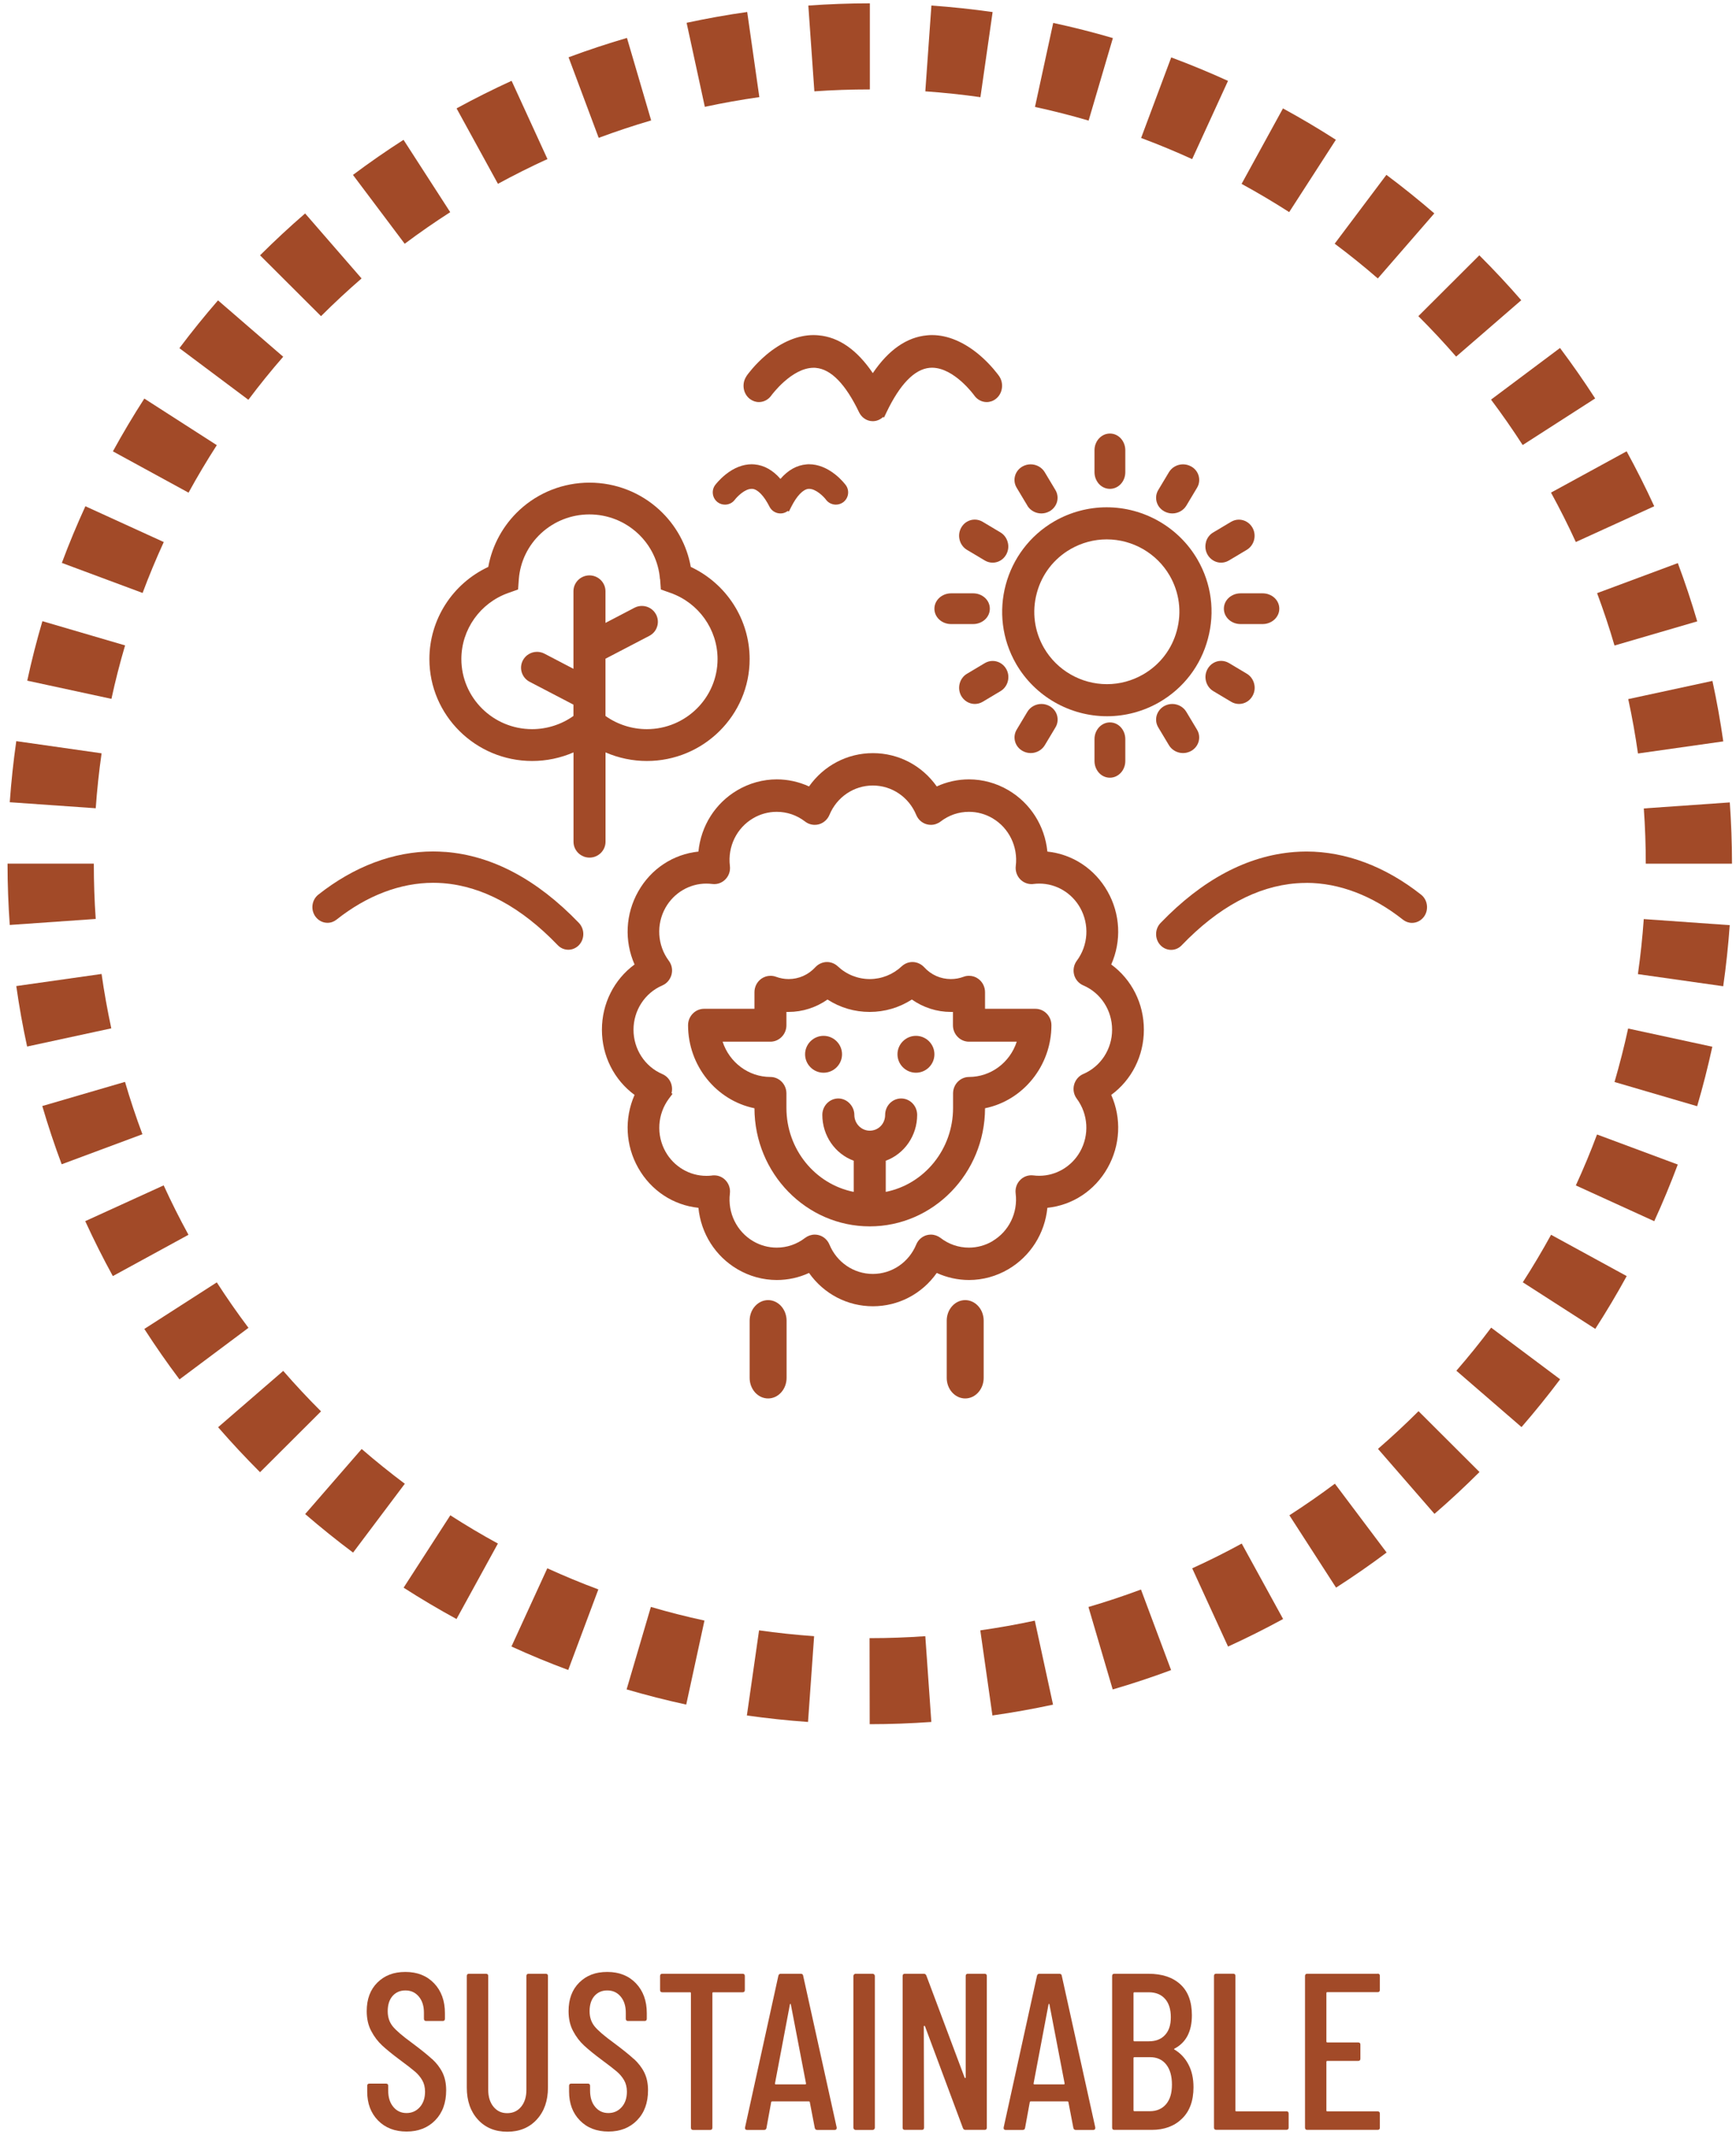 <svg xmlns="http://www.w3.org/2000/svg" fill="none" viewBox="0 0 135 166" height="166" width="135">
<path fill="#A24A28" d="M103.884 10.867C102.543 10.006 101.173 9.194 99.77 8.429L96.552 14.297C97.802 14.981 99.047 15.717 100.254 16.491L103.884 10.867Z"></path>
<path fill="#A24A28" d="M86.538 2.958C85.016 2.514 83.469 2.117 81.903 1.783L80.485 8.315C81.883 8.616 83.287 8.974 84.656 9.376L86.543 2.963L86.538 2.958Z"></path>
<path fill="#A24A28" d="M107.148 21.647L111.54 16.591C110.333 15.55 109.092 14.551 107.813 13.595L103.791 18.947C104.935 19.802 106.065 20.71 107.143 21.647H107.148Z"></path>
<path fill="#A24A28" d="M95.495 6.289C94.049 5.629 92.579 5.022 91.08 4.463L88.738 10.728C90.074 11.225 91.41 11.779 92.708 12.372L95.495 6.289Z"></path>
<path fill="#A24A28" d="M59.05 7.551L58.106 0.932C56.516 1.157 54.945 1.439 53.394 1.773L54.811 8.306C56.21 8.005 57.637 7.751 59.05 7.551Z"></path>
<path fill="#A24A28" d="M77.191 0.937C75.62 0.713 74.035 0.545 72.431 0.431L71.957 7.102C73.388 7.202 74.83 7.355 76.243 7.555L77.191 0.937Z"></path>
<path fill="#A24A28" d="M22.021 27.735L16.954 23.353C15.91 24.557 14.909 25.794 13.951 27.07L19.315 31.084C20.172 29.942 21.082 28.814 22.021 27.739V27.735Z"></path>
<path fill="#A24A28" d="M50.638 9.366L48.755 2.949C47.218 3.398 45.705 3.9 44.215 4.454L46.557 10.718C47.894 10.221 49.268 9.763 50.642 9.361L50.638 9.366Z"></path>
<path fill="#A24A28" d="M16.86 34.611L11.223 30.989C10.361 32.327 9.547 33.693 8.78 35.093L14.662 38.305C15.346 37.053 16.089 35.81 16.86 34.611Z"></path>
<path fill="#A24A28" d="M35.011 16.496L31.38 10.871C30.034 11.736 28.722 12.644 27.448 13.6L31.471 18.952C32.616 18.096 33.808 17.27 35.011 16.496Z"></path>
<path fill="#A24A28" d="M42.573 12.367L39.785 6.284C38.33 6.948 36.902 7.665 35.504 8.425L38.722 14.293C39.977 13.609 41.27 12.96 42.573 12.367Z"></path>
<path fill="#A24A28" d="M107.161 112.653L111.552 117.703C112.759 116.662 113.928 115.572 115.053 114.449L110.312 109.719C109.301 110.727 108.238 111.716 107.161 112.648V112.653Z"></path>
<path fill="#A24A28" d="M118.411 34.602L124.048 30.979C123.181 29.637 122.271 28.332 121.314 27.056L115.95 31.07C116.807 32.212 117.636 33.402 118.411 34.602Z"></path>
<path fill="#A24A28" d="M28.12 21.652L23.728 16.596C22.521 17.638 21.353 18.727 20.223 19.85L24.964 24.581C25.979 23.568 27.038 22.583 28.12 21.647V21.652Z"></path>
<path fill="#A24A28" d="M7.291 67.157V67.147H0.586V67.157C0.586 68.758 0.648 70.344 0.758 71.916L7.444 71.448C7.344 70.034 7.296 68.586 7.296 67.157H7.291Z"></path>
<path fill="#A24A28" d="M12.731 42.142L6.64 39.361C5.979 40.804 5.366 42.271 4.81 43.766L11.089 46.103C11.587 44.77 12.142 43.437 12.736 42.142H12.731Z"></path>
<path fill="#A24A28" d="M22.028 106.584L16.961 110.966C18.005 112.17 19.097 113.336 20.222 114.464L24.964 109.733C23.953 108.725 22.967 107.669 22.023 106.584H22.028Z"></path>
<path fill="#A24A28" d="M113.239 27.725L118.301 23.343C117.257 22.139 116.165 20.973 115.04 19.85L110.298 24.581C111.314 25.594 112.3 26.65 113.239 27.73V27.725Z"></path>
<path fill="#A24A28" d="M134.517 62.388L127.831 62.856C127.932 64.276 127.984 65.724 127.984 67.152H134.689C134.689 65.547 134.627 63.955 134.517 62.379V62.388Z"></path>
<path fill="#A24A28" d="M122.544 42.142L128.641 39.361C127.975 37.908 127.257 36.484 126.495 35.089L120.614 38.3C121.299 39.552 121.95 40.842 122.544 42.142Z"></path>
<path fill="#A24A28" d="M125.553 50.189L131.985 48.311C131.535 46.777 131.032 45.267 130.476 43.781L124.198 46.117C124.696 47.455 125.156 48.827 125.553 50.194V50.189Z"></path>
<path fill="#A24A28" d="M127.377 58.584L134.01 57.643C133.785 56.056 133.502 54.489 133.167 52.941L126.62 54.355C126.922 55.746 127.176 57.17 127.377 58.584Z"></path>
<path fill="#A24A28" d="M80.471 126.004C79.078 126.305 77.65 126.558 76.233 126.759L77.176 133.377C78.766 133.152 80.337 132.87 81.889 132.536L80.471 126.004Z"></path>
<path fill="#A24A28" d="M100.269 117.814L103.899 123.438C105.245 122.573 106.557 121.665 107.831 120.709L103.808 115.357C102.664 116.213 101.471 117.039 100.269 117.814Z"></path>
<path fill="#A24A28" d="M67.635 6.948H67.644V0.259C67.644 0.259 67.639 0.259 67.635 0.259C66.03 0.259 64.436 0.321 62.86 0.431L63.329 7.101C64.752 7.001 66.198 6.953 67.635 6.953V6.948Z"></path>
<path fill="#A24A28" d="M67.636 127.366H67.622L67.632 134.055C67.632 134.055 67.636 134.055 67.641 134.055C69.25 134.055 70.845 133.993 72.426 133.883L71.956 127.213C70.529 127.313 69.083 127.366 67.646 127.366H67.636Z"></path>
<path fill="#A24A28" d="M91.07 129.85L88.728 123.586C87.392 124.083 86.017 124.541 84.643 124.943L86.529 131.355C88.067 130.906 89.58 130.405 91.07 129.85Z"></path>
<path fill="#A24A28" d="M113.254 106.574L118.321 110.956C119.365 109.752 120.366 108.514 121.324 107.239L115.96 103.225C115.103 104.367 114.193 105.495 113.254 106.574Z"></path>
<path fill="#A24A28" d="M95.499 128.02C96.955 127.356 98.382 126.639 99.781 125.879L96.562 120.011C95.308 120.7 94.01 121.345 92.712 121.937L95.499 128.02Z"></path>
<path fill="#A24A28" d="M118.42 99.698L124.057 103.32C124.919 101.982 125.734 100.616 126.5 99.216L120.619 96.004C119.934 97.252 119.196 98.494 118.42 99.698Z"></path>
<path fill="#A24A28" d="M127.372 75.739L134.005 76.68C134.23 75.113 134.398 73.531 134.513 71.931L127.827 71.458C127.726 72.886 127.573 74.325 127.372 75.734V75.739Z"></path>
<path fill="#A24A28" d="M125.552 84.125L131.979 86.008C132.425 84.489 132.818 82.945 133.158 81.383L126.611 79.968C126.309 81.359 125.95 82.759 125.552 84.13V84.125Z"></path>
<path fill="#A24A28" d="M122.545 92.167L128.642 94.948C129.303 93.505 129.911 92.038 130.472 90.543L124.193 88.206C123.695 89.539 123.139 90.872 122.545 92.167Z"></path>
<path fill="#A24A28" d="M7.899 75.725L1.266 76.666C1.491 78.252 1.773 79.82 2.109 81.368L8.655 79.954C8.354 78.558 8.1 77.134 7.899 75.725Z"></path>
<path fill="#A24A28" d="M9.72 84.116L3.288 85.994C3.738 87.527 4.241 89.037 4.796 90.523L11.075 88.187C10.577 86.849 10.117 85.478 9.72 84.111V84.116Z"></path>
<path fill="#A24A28" d="M16.861 99.703L11.224 103.325C12.091 104.668 13.001 105.977 13.958 107.248L19.322 103.239C18.46 102.092 17.632 100.903 16.861 99.708V99.703Z"></path>
<path fill="#A24A28" d="M12.726 92.163L6.629 94.944C7.295 96.397 8.008 97.82 8.774 99.216L14.656 96.005C13.971 94.753 13.319 93.458 12.726 92.158V92.163Z"></path>
<path fill="#A24A28" d="M9.724 50.179L3.297 48.296C2.851 49.816 2.454 51.359 2.119 52.922L8.666 54.336C8.967 52.941 9.326 51.541 9.729 50.174L9.724 50.179Z"></path>
<path fill="#A24A28" d="M7.9 58.57L1.266 57.624C1.041 59.191 0.874 60.773 0.759 62.374L7.445 62.842C7.545 61.418 7.698 59.985 7.9 58.57Z"></path>
<path fill="#A24A28" d="M48.728 131.351C50.251 131.795 51.798 132.192 53.364 132.531L54.782 125.999C53.393 125.698 51.989 125.344 50.615 124.938L48.728 131.351Z"></path>
<path fill="#A24A28" d="M62.836 133.883L63.31 127.213C61.883 127.112 60.442 126.959 59.029 126.759L58.081 133.377C59.651 133.601 61.237 133.769 62.841 133.883H62.836Z"></path>
<path fill="#A24A28" d="M28.123 112.662L23.731 117.718C24.938 118.76 26.179 119.758 27.457 120.714L31.48 115.362C30.341 114.507 29.21 113.599 28.128 112.662H28.123Z"></path>
<path fill="#A24A28" d="M42.56 121.937L39.773 128.016C41.219 128.675 42.689 129.287 44.188 129.841L46.53 123.576C45.194 123.079 43.858 122.525 42.56 121.933V121.937Z"></path>
<path fill="#A24A28" d="M35.017 117.818L31.386 123.442C32.727 124.302 34.097 125.115 35.5 125.879L38.719 120.011C37.464 119.328 36.219 118.587 35.017 117.813V117.818Z"></path>
<path fill="#A24A28" d="M93.905 52.014C93.743 52.306 93.699 52.645 93.786 52.97C93.872 53.295 94.073 53.567 94.351 53.734L95.745 54.566C95.931 54.676 96.142 54.733 96.353 54.733C96.788 54.733 97.191 54.494 97.406 54.102C97.569 53.811 97.612 53.471 97.526 53.147C97.44 52.822 97.239 52.549 96.961 52.382L95.567 51.55C95.38 51.441 95.17 51.383 94.959 51.383C94.523 51.383 94.121 51.622 93.905 52.014Z"></path>
<path fill="#A24A28" d="M64.044 80.537C63.254 80.537 62.607 81.182 62.607 81.97C62.607 82.759 63.254 83.404 64.044 83.404C64.834 83.404 65.481 82.759 65.481 81.97C65.481 81.182 64.834 80.537 64.044 80.537Z"></path>
<path fill="#A24A28" d="M59.839 39.394C60.001 39.719 60.332 39.92 60.691 39.92C60.84 39.92 60.988 39.886 61.122 39.815C61.17 39.791 61.218 39.762 61.261 39.729L61.347 39.772L61.539 39.394C61.965 38.548 62.453 38.047 62.87 38.008C62.889 38.008 62.908 38.008 62.928 38.008C63.435 38.008 64.029 38.577 64.235 38.854C64.412 39.093 64.7 39.236 65.001 39.236C65.207 39.236 65.404 39.17 65.571 39.05C65.993 38.735 66.084 38.138 65.768 37.712C65.734 37.669 65.437 37.273 64.954 36.89C64.302 36.374 63.603 36.097 62.928 36.097C62.856 36.097 62.784 36.097 62.712 36.107C61.965 36.169 61.285 36.546 60.691 37.234C60.097 36.551 59.417 36.173 58.67 36.107C58.598 36.102 58.526 36.097 58.455 36.097C57.779 36.097 57.075 36.369 56.429 36.89C55.945 37.277 55.648 37.669 55.614 37.712C55.303 38.133 55.389 38.735 55.811 39.05C55.978 39.174 56.175 39.236 56.381 39.236C56.682 39.236 56.97 39.093 57.147 38.849C57.324 38.62 57.913 38.008 58.45 38.008C58.469 38.008 58.488 38.008 58.507 38.008C58.924 38.042 59.412 38.548 59.839 39.394Z"></path>
<path fill="#A24A28" d="M90.537 39.757C90.728 39.862 90.944 39.92 91.164 39.92C91.614 39.92 92.031 39.686 92.256 39.313L93.089 37.922C93.257 37.641 93.3 37.316 93.214 37C93.128 36.685 92.917 36.422 92.625 36.264C92.433 36.159 92.218 36.102 91.997 36.102C91.547 36.102 91.13 36.336 90.905 36.709L90.072 38.099C89.904 38.381 89.861 38.706 89.948 39.021C90.034 39.337 90.245 39.595 90.537 39.757Z"></path>
<path fill="#A24A28" d="M82.002 40.526C78.114 42.768 76.777 47.747 79.023 51.627C80.475 54.131 83.18 55.688 86.088 55.688C87.51 55.688 88.913 55.311 90.144 54.604C92.026 53.519 93.372 51.77 93.932 49.668C94.498 47.57 94.21 45.381 93.123 43.504C91.672 41 88.966 39.442 86.059 39.442C84.636 39.442 83.233 39.819 82.002 40.526ZM90.958 44.751C91.71 46.05 91.911 47.565 91.519 49.023C91.131 50.475 90.197 51.689 88.894 52.439C88.037 52.931 87.069 53.194 86.083 53.194C84.067 53.194 82.194 52.114 81.188 50.38C80.436 49.08 80.235 47.565 80.628 46.108C81.016 44.655 81.95 43.441 83.252 42.691C84.11 42.199 85.077 41.936 86.064 41.936C88.08 41.936 89.953 43.016 90.958 44.751Z"></path>
<path fill="#A24A28" d="M81.764 79.71C81.764 79.008 81.204 78.434 80.519 78.434H76.601V77.144C76.601 76.728 76.405 76.337 76.069 76.098C75.859 75.945 75.614 75.868 75.356 75.868C75.207 75.868 75.064 75.892 74.93 75.945C74.614 76.064 74.283 76.122 73.943 76.122C73.148 76.122 72.41 75.797 71.865 75.199C71.63 74.946 71.299 74.798 70.959 74.798C70.648 74.798 70.351 74.917 70.121 75.132C69.441 75.768 68.555 76.122 67.636 76.122C66.716 76.122 65.83 75.773 65.15 75.132C64.92 74.917 64.623 74.798 64.312 74.798C63.972 74.798 63.641 74.946 63.407 75.199C62.861 75.792 62.123 76.122 61.328 76.122C60.988 76.122 60.658 76.059 60.346 75.945C60.208 75.892 60.064 75.868 59.915 75.868C59.661 75.868 59.413 75.95 59.202 76.098C58.867 76.337 58.67 76.728 58.67 77.144V78.434H54.752C54.068 78.434 53.507 79.008 53.507 79.71C53.507 82.855 55.701 85.559 58.67 86.166C58.68 91.231 62.698 95.35 67.636 95.35C72.573 95.35 76.591 91.231 76.601 86.166C79.57 85.564 81.764 82.855 81.764 79.71ZM75.361 83.734C74.676 83.734 74.115 84.307 74.115 85.01V86.142C74.115 89.344 71.898 92.067 68.881 92.669V90.247C70.337 89.712 71.323 88.292 71.323 86.682C71.323 85.98 70.768 85.406 70.078 85.406C69.388 85.406 68.833 85.98 68.833 86.682C68.833 87.384 68.296 87.91 67.636 87.91C66.975 87.91 66.438 87.356 66.438 86.682C66.438 86.008 65.878 85.406 65.193 85.406C64.508 85.406 63.948 85.98 63.948 86.682C63.948 88.292 64.934 89.712 66.39 90.247V92.669C63.373 92.067 61.156 89.344 61.156 86.142V85.01C61.156 84.307 60.595 83.734 59.91 83.734C58.21 83.734 56.721 82.606 56.194 80.991H59.91C60.595 80.991 61.156 80.417 61.156 79.715V78.678C61.213 78.678 61.266 78.678 61.323 78.678C62.396 78.678 63.459 78.339 64.35 77.713C65.332 78.348 66.462 78.678 67.631 78.678C68.799 78.678 69.93 78.344 70.911 77.713C71.802 78.339 72.865 78.678 73.938 78.678C73.996 78.678 74.048 78.678 74.106 78.678V79.715C74.106 80.417 74.666 80.991 75.351 80.991H79.067C78.541 82.611 77.051 83.734 75.351 83.734H75.361Z"></path>
<path fill="#A24A28" d="M101.59 68.643C104.138 68.643 106.734 69.632 109.1 71.505C109.305 71.668 109.55 71.754 109.804 71.754C110.172 71.754 110.512 71.577 110.737 71.271C111.125 70.736 111.025 69.967 110.512 69.561C107.735 67.367 104.65 66.206 101.595 66.206C101.279 66.206 100.958 66.22 100.647 66.244C96.997 66.531 93.501 68.385 90.249 71.763C90.029 71.993 89.904 72.299 89.904 72.628C89.904 72.953 90.024 73.264 90.244 73.493C90.465 73.723 90.762 73.852 91.073 73.852C91.384 73.852 91.676 73.727 91.897 73.493C94.741 70.535 97.74 68.915 100.814 68.677C101.068 68.657 101.327 68.648 101.585 68.648L101.59 68.643Z"></path>
<path fill="#A24A28" d="M61.169 107.129V102.685C61.169 101.801 60.523 101.084 59.733 101.084C59.349 101.084 58.99 101.251 58.717 101.552C58.444 101.853 58.296 102.255 58.296 102.685V107.129C58.296 107.554 58.444 107.955 58.717 108.261C58.99 108.562 59.349 108.73 59.733 108.73C60.523 108.73 61.169 108.013 61.169 107.129Z"></path>
<path fill="#A24A28" d="M74.043 101.552C73.77 101.853 73.622 102.255 73.622 102.685V107.129C73.622 107.554 73.77 107.955 74.043 108.261C74.317 108.562 74.676 108.73 75.059 108.73C75.849 108.73 76.496 108.013 76.496 107.129V102.685C76.496 102.259 76.347 101.853 76.074 101.552C75.801 101.251 75.442 101.084 75.059 101.084C74.676 101.084 74.312 101.251 74.043 101.552Z"></path>
<path fill="#A24A28" d="M71.229 80.537C70.439 80.537 69.792 81.182 69.792 81.97C69.792 82.759 70.439 83.404 71.229 83.404C72.019 83.404 72.665 82.759 72.665 81.97C72.665 81.182 72.019 80.537 71.229 80.537Z"></path>
<path fill="#A24A28" d="M81.449 93.907C83.403 93.706 85.136 92.569 86.128 90.81C87.124 89.052 87.225 86.954 86.415 85.129C88.01 83.958 88.953 82.09 88.953 80.059C88.953 78.028 88.015 76.164 86.415 74.989C87.225 73.159 87.124 71.061 86.128 69.307C85.132 67.549 83.403 66.412 81.449 66.211C81.252 64.213 80.136 62.45 78.417 61.437C77.483 60.888 76.425 60.596 75.352 60.596C74.49 60.596 73.633 60.782 72.847 61.146C71.698 59.516 69.868 58.556 67.881 58.556C65.893 58.556 64.064 59.516 62.914 61.146C62.129 60.787 61.272 60.596 60.41 60.596C59.337 60.596 58.278 60.888 57.344 61.437C55.62 62.45 54.509 64.218 54.313 66.211C52.359 66.412 50.625 67.549 49.634 69.307C48.638 71.066 48.542 73.163 49.346 74.989C47.752 76.159 46.808 78.028 46.808 80.059C46.808 82.09 47.752 83.958 49.346 85.129C48.542 86.959 48.638 89.057 49.634 90.81C50.63 92.569 52.359 93.706 54.313 93.907C54.509 95.899 55.625 97.667 57.344 98.68C58.278 99.23 59.337 99.521 60.41 99.521C61.272 99.521 62.129 99.335 62.914 98.972C64.064 100.601 65.893 101.562 67.881 101.562C69.868 101.562 71.698 100.601 72.847 98.972C73.633 99.33 74.49 99.521 75.352 99.521C76.425 99.521 77.483 99.23 78.417 98.68C80.136 97.667 81.252 95.899 81.449 93.907ZM77.181 96.501C76.621 96.831 75.989 97.003 75.347 97.003C74.543 97.003 73.776 96.74 73.135 96.243C72.919 96.081 72.656 95.99 72.387 95.99C72.282 95.99 72.172 96.004 72.067 96.033C71.703 96.133 71.396 96.406 71.252 96.76C70.678 98.15 69.356 99.048 67.876 99.048C66.396 99.048 65.074 98.15 64.499 96.76C64.351 96.406 64.049 96.133 63.681 96.033C63.575 96.004 63.47 95.99 63.36 95.99C63.092 95.99 62.828 96.081 62.613 96.243C61.971 96.74 61.205 97.003 60.4 97.003C59.758 97.003 59.126 96.831 58.566 96.501C57.287 95.746 56.578 94.294 56.76 92.798C56.808 92.411 56.679 92.029 56.41 91.752C56.176 91.513 55.869 91.384 55.539 91.384C55.486 91.384 55.434 91.384 55.386 91.393L55.314 91.403C55.184 91.417 55.055 91.422 54.926 91.422C53.623 91.422 52.411 90.705 51.76 89.554C51.023 88.249 51.123 86.629 52.014 85.425L52.301 85.043L52.22 84.995C52.277 84.785 52.277 84.555 52.22 84.34C52.124 83.968 51.856 83.657 51.506 83.509C50.146 82.926 49.265 81.569 49.265 80.064C49.265 78.558 50.146 77.201 51.506 76.618C51.856 76.47 52.119 76.155 52.22 75.782C52.321 75.404 52.244 75.008 52.009 74.697C51.118 73.498 51.018 71.873 51.755 70.569C52.407 69.417 53.623 68.7 54.921 68.7C55.074 68.7 55.232 68.71 55.386 68.729C55.438 68.734 55.486 68.739 55.539 68.739C55.869 68.739 56.176 68.61 56.41 68.371C56.684 68.094 56.808 67.711 56.76 67.324C56.578 65.829 57.282 64.376 58.566 63.621C59.126 63.291 59.758 63.119 60.4 63.119C61.205 63.119 61.971 63.382 62.613 63.879C62.823 64.041 63.092 64.132 63.36 64.132C63.465 64.132 63.575 64.118 63.681 64.089C64.045 63.989 64.351 63.716 64.499 63.363C65.074 61.972 66.396 61.074 67.876 61.074C69.356 61.074 70.678 61.972 71.252 63.363C71.401 63.721 71.698 63.989 72.071 64.089C72.177 64.118 72.282 64.132 72.392 64.132C72.66 64.132 72.924 64.041 73.139 63.879C73.781 63.382 74.547 63.119 75.352 63.119C75.994 63.119 76.626 63.291 77.186 63.621C78.465 64.376 79.174 65.829 78.992 67.324C78.944 67.711 79.073 68.094 79.341 68.371C79.571 68.605 79.887 68.739 80.213 68.739C80.266 68.739 80.318 68.739 80.366 68.729C80.519 68.71 80.673 68.7 80.826 68.7C82.129 68.7 83.34 69.417 83.992 70.569C84.729 71.873 84.633 73.493 83.738 74.697C83.508 75.003 83.431 75.409 83.527 75.782C83.623 76.155 83.891 76.465 84.241 76.614C85.601 77.197 86.482 78.549 86.482 80.059C86.482 81.569 85.601 82.921 84.241 83.504C83.891 83.652 83.628 83.963 83.527 84.335C83.427 84.713 83.503 85.11 83.733 85.42C84.629 86.624 84.725 88.244 83.987 89.549C83.336 90.7 82.119 91.417 80.821 91.417C80.668 91.417 80.51 91.408 80.357 91.388C80.304 91.384 80.256 91.379 80.203 91.379C79.873 91.379 79.567 91.508 79.332 91.747C79.059 92.024 78.934 92.406 78.982 92.793C79.169 94.289 78.46 95.742 77.177 96.497L77.181 96.501Z"></path>
<path fill="#A24A28" d="M34.623 66.239C34.307 66.216 33.991 66.201 33.675 66.201C30.62 66.201 27.535 67.362 24.758 69.556C24.24 69.962 24.14 70.731 24.532 71.266C24.758 71.572 25.098 71.749 25.466 71.749C25.725 71.749 25.969 71.663 26.17 71.501C28.536 69.627 31.137 68.638 33.685 68.638C33.939 68.638 34.197 68.648 34.451 68.667C37.526 68.906 40.529 70.526 43.369 73.484C43.589 73.713 43.881 73.842 44.192 73.842C44.504 73.842 44.801 73.713 45.021 73.484C45.241 73.254 45.361 72.944 45.361 72.619C45.361 72.294 45.236 71.988 45.016 71.754C41.764 68.375 38.268 66.517 34.619 66.235L34.623 66.239Z"></path>
<path fill="#A24A28" d="M79.89 39.313C80.115 39.686 80.532 39.92 80.982 39.92C81.203 39.92 81.418 39.862 81.61 39.757C81.902 39.595 82.108 39.332 82.199 39.021C82.285 38.706 82.242 38.381 82.074 38.099L81.241 36.709C81.016 36.336 80.599 36.102 80.149 36.102C79.929 36.102 79.713 36.159 79.522 36.264C78.918 36.599 78.712 37.344 79.062 37.922L79.895 39.313H79.89Z"></path>
<path fill="#A24A28" d="M98.187 48.521C98.901 48.521 99.485 47.986 99.485 47.326C99.485 47.006 99.351 46.705 99.107 46.48C98.862 46.256 98.537 46.132 98.187 46.132H96.473C96.128 46.132 95.802 46.256 95.553 46.48C95.309 46.705 95.175 47.006 95.175 47.326C95.175 47.647 95.309 47.947 95.553 48.172C95.797 48.397 96.123 48.521 96.473 48.521H98.187Z"></path>
<path fill="#A24A28" d="M85.114 35.003V36.713C85.114 37.057 85.239 37.382 85.464 37.631C85.689 37.874 85.991 38.008 86.312 38.008C86.632 38.008 86.934 37.874 87.159 37.631C87.384 37.387 87.509 37.062 87.509 36.713V35.003C87.509 34.659 87.384 34.334 87.159 34.085C86.934 33.841 86.632 33.708 86.312 33.708C85.651 33.708 85.114 34.291 85.114 35.003Z"></path>
<path fill="#A24A28" d="M40.399 39.652C39.13 40.828 38.272 42.39 37.971 44.077C35.183 45.382 33.392 48.172 33.392 51.245C33.392 55.612 36.979 59.167 41.385 59.167C42.492 59.167 43.588 58.938 44.599 58.498V65.446C44.599 66.125 45.159 66.679 45.844 66.679C46.529 66.679 47.089 66.125 47.089 65.446V58.498C48.1 58.938 49.197 59.167 50.303 59.167C54.709 59.167 58.296 55.612 58.296 51.245C58.296 48.172 56.505 45.386 53.718 44.077C53.421 42.39 52.563 40.828 51.289 39.652C49.805 38.281 47.87 37.526 45.844 37.526C43.818 37.526 41.879 38.281 40.399 39.652ZM51.333 45.033L51.371 45.554L51.39 45.831L51.654 45.926L52.151 46.103C54.335 46.877 55.801 48.941 55.801 51.24C55.801 54.246 53.334 56.692 50.298 56.692C49.149 56.692 48.018 56.329 47.084 55.665V51.216L50.494 49.438C50.787 49.286 51.007 49.028 51.103 48.712C51.203 48.397 51.17 48.062 51.017 47.771C50.801 47.365 50.38 47.111 49.915 47.111C49.714 47.111 49.513 47.159 49.336 47.255L47.084 48.43V45.969C47.084 45.291 46.524 44.736 45.839 44.736C45.154 44.736 44.594 45.291 44.594 45.969V52L42.343 50.824C42.166 50.733 41.965 50.681 41.764 50.681C41.299 50.681 40.878 50.934 40.662 51.34C40.509 51.632 40.475 51.966 40.576 52.282C40.676 52.597 40.892 52.855 41.184 53.008L44.594 54.786V55.665C43.665 56.329 42.53 56.692 41.38 56.692C38.344 56.692 35.878 54.246 35.878 51.24C35.878 48.941 37.343 46.877 39.527 46.103L40.025 45.926L40.289 45.831L40.308 45.554L40.346 45.033C40.451 43.666 41.069 42.395 42.084 41.458C43.105 40.517 44.436 39.996 45.834 39.996C47.233 39.996 48.564 40.517 49.584 41.458C50.6 42.395 51.218 43.666 51.323 45.033H51.333Z"></path>
<path fill="#A24A28" d="M58.056 29.24C57.663 29.804 57.773 30.597 58.305 31.012C58.516 31.175 58.76 31.261 59.019 31.261C59.397 31.261 59.756 31.07 59.981 30.75C59.995 30.731 61.557 28.595 63.276 28.595C63.334 28.595 63.396 28.595 63.453 28.604C64.632 28.709 65.757 29.87 66.806 32.054C67.012 32.484 67.424 32.747 67.874 32.747C68.061 32.747 68.247 32.699 68.415 32.608C68.511 32.556 68.597 32.494 68.674 32.422L68.746 32.46L68.942 32.05C69.986 29.87 71.116 28.709 72.29 28.599C72.352 28.595 72.414 28.59 72.476 28.59C74.205 28.59 75.752 30.726 75.766 30.75C75.992 31.07 76.351 31.261 76.729 31.261C76.988 31.261 77.237 31.175 77.443 31.012C77.974 30.597 78.085 29.799 77.692 29.235C77.629 29.149 77.074 28.37 76.174 27.605C74.976 26.593 73.698 26.052 72.476 26.052C72.347 26.052 72.218 26.057 72.093 26.072C70.517 26.215 69.1 27.199 67.874 29.01C66.648 27.199 65.23 26.21 63.654 26.072C63.53 26.062 63.401 26.052 63.271 26.052C62.05 26.052 60.771 26.588 59.574 27.601C58.669 28.37 58.113 29.144 58.056 29.23V29.24Z"></path>
<path fill="#A24A28" d="M93.78 42.161C93.694 42.486 93.737 42.825 93.9 43.117C94.115 43.504 94.523 43.747 94.954 43.747C95.164 43.747 95.375 43.69 95.562 43.58L96.956 42.749C97.535 42.4 97.736 41.63 97.401 41.033C97.185 40.646 96.778 40.402 96.343 40.402C96.132 40.402 95.921 40.46 95.734 40.57L94.341 41.401C94.058 41.568 93.857 41.841 93.775 42.166L93.78 42.161Z"></path>
<path fill="#A24A28" d="M76.409 40.565C76.222 40.455 76.011 40.398 75.8 40.398C75.365 40.398 74.962 40.636 74.747 41.028C74.584 41.32 74.541 41.659 74.627 41.984C74.713 42.309 74.914 42.581 75.192 42.748L76.586 43.58C76.773 43.69 76.983 43.747 77.194 43.747C77.63 43.747 78.032 43.508 78.248 43.116C78.41 42.825 78.454 42.486 78.367 42.161C78.281 41.836 78.08 41.563 77.802 41.396L76.409 40.565Z"></path>
<path fill="#A24A28" d="M75.676 46.132H73.961C73.248 46.132 72.664 46.667 72.664 47.326C72.664 47.647 72.798 47.947 73.042 48.172C73.286 48.397 73.612 48.521 73.961 48.521H75.676C76.021 48.521 76.347 48.397 76.596 48.172C76.84 47.947 76.974 47.647 76.974 47.326C76.974 47.006 76.84 46.705 76.596 46.48C76.351 46.256 76.026 46.132 75.676 46.132Z"></path>
<path fill="#A24A28" d="M91.164 54.733C90.944 54.733 90.728 54.79 90.537 54.895C90.245 55.058 90.039 55.321 89.948 55.631C89.861 55.947 89.904 56.272 90.072 56.554L90.905 57.944C91.13 58.317 91.547 58.551 91.997 58.551C92.218 58.551 92.433 58.494 92.625 58.389C93.228 58.054 93.434 57.309 93.085 56.73L92.251 55.34C92.026 54.967 91.609 54.733 91.159 54.733H91.164Z"></path>
<path fill="#A24A28" d="M85.114 57.462V59.172C85.114 59.516 85.239 59.841 85.464 60.09C85.689 60.333 85.991 60.467 86.312 60.467C86.972 60.467 87.509 59.884 87.509 59.172V57.462C87.509 57.117 87.384 56.793 87.159 56.544C86.934 56.3 86.632 56.167 86.312 56.167C85.651 56.167 85.114 56.75 85.114 57.462Z"></path>
<path fill="#A24A28" d="M76.587 51.555L75.194 52.387C74.614 52.731 74.413 53.505 74.748 54.102C74.964 54.489 75.371 54.733 75.807 54.733C76.017 54.733 76.228 54.676 76.415 54.566L77.809 53.734C78.388 53.386 78.589 52.616 78.254 52.019C78.038 51.632 77.631 51.388 77.196 51.388C76.985 51.388 76.774 51.445 76.587 51.555Z"></path>
<path fill="#A24A28" d="M81.615 54.895C81.423 54.79 81.207 54.733 80.987 54.733C80.537 54.733 80.12 54.967 79.895 55.34L79.062 56.73C78.894 57.012 78.851 57.337 78.937 57.653C79.023 57.968 79.234 58.226 79.526 58.389C79.718 58.494 79.933 58.551 80.154 58.551C80.604 58.551 81.021 58.317 81.246 57.944L82.079 56.554C82.247 56.272 82.29 55.947 82.204 55.631C82.117 55.316 81.907 55.058 81.615 54.895Z"></path>
<path fill="#A24A28" d="M49.287 160.084C48.933 159.759 48.411 159.338 47.712 158.818C46.983 158.287 46.49 157.862 46.232 157.542C45.978 157.222 45.849 156.835 45.849 156.371C45.849 155.865 45.978 155.468 46.232 155.181C46.485 154.899 46.816 154.756 47.223 154.756C47.654 154.756 47.999 154.914 48.267 155.234C48.535 155.554 48.665 155.97 48.665 156.491V156.959C48.665 157.073 48.722 157.131 48.837 157.131H50.125C50.24 157.131 50.298 157.073 50.298 156.959V156.524C50.298 155.564 50.015 154.789 49.455 154.202C48.894 153.614 48.147 153.318 47.223 153.318C46.299 153.318 45.604 153.595 45.049 154.14C44.493 154.689 44.215 155.43 44.215 156.366C44.215 156.954 44.33 157.47 44.565 157.91C44.795 158.349 45.082 158.727 45.417 159.037C45.753 159.348 46.217 159.726 46.806 160.165C47.338 160.557 47.726 160.858 47.961 161.059C48.2 161.259 48.387 161.489 48.535 161.742C48.679 161.995 48.751 162.292 48.751 162.626C48.751 163.123 48.617 163.524 48.344 163.83C48.071 164.136 47.726 164.289 47.309 164.289C46.892 164.289 46.548 164.131 46.284 163.811C46.016 163.491 45.887 163.07 45.887 162.535V162.172C45.887 162.057 45.829 162 45.714 162H44.426C44.311 162 44.254 162.057 44.254 162.172V162.621C44.254 163.548 44.536 164.294 45.097 164.867C45.657 165.441 46.399 165.727 47.314 165.727C48.229 165.727 48.971 165.436 49.541 164.853C50.111 164.27 50.394 163.491 50.394 162.521C50.394 161.991 50.298 161.532 50.106 161.14C49.914 160.753 49.642 160.399 49.287 160.074V160.084Z"></path>
<path fill="#A24A28" d="M42.431 153.461H41.109C40.994 153.461 40.936 153.518 40.936 153.633V162.478C40.936 163.023 40.802 163.462 40.529 163.797C40.256 164.131 39.892 164.298 39.442 164.298C38.992 164.298 38.647 164.131 38.374 163.797C38.101 163.462 37.967 163.023 37.967 162.478V153.633C37.967 153.518 37.91 153.461 37.794 153.461H36.473C36.358 153.461 36.3 153.518 36.3 153.633V162.306C36.3 163.333 36.588 164.165 37.162 164.795C37.737 165.426 38.499 165.741 39.447 165.741C40.395 165.741 41.161 165.426 41.741 164.795C42.32 164.165 42.612 163.338 42.612 162.306V153.633C42.612 153.518 42.555 153.461 42.44 153.461H42.431Z"></path>
<path fill="#A24A28" d="M33.59 160.084C33.235 159.759 32.713 159.338 32.014 158.818C31.286 158.287 30.793 157.862 30.534 157.542C30.28 157.222 30.151 156.835 30.151 156.371C30.151 155.865 30.28 155.468 30.534 155.181C30.788 154.899 31.119 154.756 31.526 154.756C31.957 154.756 32.301 154.914 32.57 155.234C32.838 155.554 32.967 155.97 32.967 156.491V156.959C32.967 157.073 33.025 157.131 33.14 157.131H34.428C34.543 157.131 34.6 157.073 34.6 156.959V156.524C34.6 155.564 34.318 154.789 33.758 154.202C33.197 153.614 32.45 153.318 31.526 153.318C30.601 153.318 29.907 153.595 29.351 154.14C28.796 154.689 28.518 155.43 28.518 156.366C28.518 156.954 28.633 157.47 28.868 157.91C29.098 158.349 29.385 158.727 29.72 159.037C30.055 159.348 30.52 159.726 31.109 160.165C31.641 160.557 32.029 160.858 32.263 161.059C32.503 161.259 32.69 161.489 32.838 161.742C32.982 161.995 33.053 162.292 33.053 162.626C33.053 163.123 32.919 163.524 32.646 163.83C32.373 164.136 32.029 164.289 31.612 164.289C31.195 164.289 30.85 164.131 30.587 163.811C30.319 163.491 30.189 163.07 30.189 162.535V162.172C30.189 162.057 30.132 162 30.017 162H28.729C28.614 162 28.556 162.057 28.556 162.172V162.621C28.556 163.548 28.839 164.294 29.399 164.867C29.96 165.441 30.702 165.727 31.617 165.727C32.531 165.727 33.274 165.436 33.844 164.853C34.414 164.27 34.696 163.491 34.696 162.521C34.696 161.991 34.6 161.532 34.409 161.14C34.217 160.753 33.944 160.399 33.59 160.074V160.084Z"></path>
<path fill="#A24A28" d="M57.744 153.461H51.504C51.389 153.461 51.331 153.518 51.331 153.633V154.727C51.331 154.842 51.389 154.899 51.504 154.899H53.659C53.707 154.899 53.731 154.923 53.731 154.971V165.431C53.731 165.546 53.788 165.603 53.903 165.603H55.225C55.34 165.603 55.398 165.546 55.398 165.431V154.971C55.398 154.923 55.422 154.899 55.469 154.899H57.749C57.864 154.899 57.922 154.842 57.922 154.727V153.633C57.922 153.518 57.864 153.461 57.749 153.461H57.744Z"></path>
<path fill="#A24A28" d="M91.332 159.357C91.284 159.334 91.289 159.305 91.351 159.271C92.242 158.798 92.687 157.933 92.687 156.686C92.687 155.635 92.391 154.832 91.792 154.283C91.193 153.733 90.369 153.461 89.316 153.461H86.658C86.543 153.461 86.485 153.518 86.485 153.633V165.426C86.485 165.541 86.543 165.598 86.658 165.598H89.56C90.532 165.598 91.318 165.311 91.916 164.728C92.515 164.15 92.812 163.333 92.812 162.282C92.812 161.599 92.683 161.011 92.419 160.514C92.161 160.017 91.797 159.63 91.332 159.353V159.357ZM88.147 154.971C88.147 154.923 88.171 154.899 88.219 154.899H89.33C89.876 154.899 90.298 155.071 90.599 155.41C90.901 155.75 91.049 156.228 91.049 156.839C91.049 157.451 90.901 157.89 90.599 158.22C90.298 158.55 89.876 158.712 89.33 158.712H88.219C88.171 158.712 88.147 158.688 88.147 158.641V154.961V154.971ZM90.676 163.606C90.369 163.964 89.948 164.145 89.416 164.145H88.219C88.171 164.145 88.147 164.122 88.147 164.074V160.017C88.147 159.969 88.171 159.945 88.219 159.945H89.436C89.967 159.945 90.384 160.132 90.686 160.509C90.987 160.887 91.136 161.407 91.136 162.081C91.136 162.755 90.982 163.247 90.676 163.606Z"></path>
<path fill="#A24A28" d="M100.038 164.16H96.145C96.097 164.16 96.073 164.136 96.073 164.088V153.628C96.073 153.513 96.015 153.456 95.9 153.456H94.579C94.464 153.456 94.406 153.513 94.406 153.628V165.421C94.406 165.536 94.464 165.593 94.579 165.593H100.038C100.153 165.593 100.211 165.536 100.211 165.421V164.327C100.211 164.212 100.153 164.155 100.038 164.155V164.16Z"></path>
<path fill="#A24A28" d="M107.132 153.461H101.658C101.543 153.461 101.485 153.518 101.485 153.633V165.426C101.485 165.541 101.543 165.598 101.658 165.598H107.132C107.247 165.598 107.304 165.541 107.304 165.426V164.332C107.304 164.217 107.247 164.16 107.132 164.16H103.219C103.171 164.16 103.147 164.136 103.147 164.088V160.309C103.147 160.261 103.171 160.237 103.219 160.237H105.618C105.733 160.237 105.791 160.179 105.791 160.065V158.971C105.791 158.856 105.733 158.799 105.618 158.799H103.219C103.171 158.799 103.147 158.775 103.147 158.727V154.961C103.147 154.914 103.171 154.89 103.219 154.89H107.132C107.247 154.89 107.304 154.832 107.304 154.718V153.623C107.304 153.509 107.247 153.451 107.132 153.451V153.461Z"></path>
<path fill="#A24A28" d="M82.378 153.461H80.831C80.726 153.461 80.663 153.513 80.64 153.619L78.049 165.412C78.039 165.469 78.049 165.517 78.073 165.55C78.101 165.584 78.144 165.603 78.202 165.603H79.524C79.639 165.603 79.701 165.55 79.715 165.445L80.079 163.453C80.079 163.453 80.089 163.414 80.103 163.4C80.122 163.39 80.141 163.381 80.165 163.381H83.001C83.001 163.381 83.044 163.386 83.063 163.4C83.082 163.41 83.087 163.429 83.087 163.453L83.47 165.445C83.494 165.55 83.556 165.603 83.662 165.603H85.017C85.122 165.603 85.175 165.55 85.175 165.445V165.412L82.57 153.619C82.56 153.513 82.493 153.461 82.378 153.461ZM82.742 162.062H80.429C80.395 162.062 80.376 162.038 80.376 161.99L81.54 155.831C81.54 155.831 81.564 155.797 81.573 155.797C81.583 155.797 81.597 155.807 81.607 155.831L82.79 161.99C82.79 162.038 82.771 162.062 82.737 162.062H82.742Z"></path>
<path fill="#A24A28" d="M67.86 153.461H66.538C66.443 153.461 66.366 153.538 66.366 153.633V165.431C66.366 165.526 66.443 165.603 66.538 165.603H67.86C67.955 165.603 68.032 165.526 68.032 165.431V153.633C68.032 153.538 67.955 153.461 67.86 153.461Z"></path>
<path fill="#A24A28" d="M62.268 153.461H60.721C60.615 153.461 60.553 153.513 60.529 153.619L57.938 165.412C57.929 165.469 57.938 165.517 57.962 165.55C57.991 165.584 58.034 165.603 58.092 165.603H59.413C59.528 165.603 59.59 165.55 59.605 165.445L59.969 163.453C59.969 163.453 59.978 163.414 59.993 163.4C60.012 163.39 60.031 163.381 60.055 163.381H62.89C62.89 163.381 62.933 163.386 62.953 163.4C62.972 163.41 62.977 163.429 62.977 163.453L63.36 165.445C63.384 165.55 63.446 165.603 63.551 165.603H64.907C65.012 165.603 65.065 165.55 65.065 165.445V165.412L62.459 153.619C62.45 153.513 62.383 153.461 62.268 153.461ZM62.632 162.062H60.319C60.285 162.062 60.266 162.038 60.266 161.99L61.43 155.831C61.43 155.831 61.453 155.797 61.463 155.797C61.473 155.797 61.487 155.807 61.497 155.831L62.68 161.99C62.68 162.038 62.66 162.062 62.627 162.062H62.632Z"></path>
<path fill="#A24A28" d="M76.572 153.461H75.269C75.154 153.461 75.097 153.518 75.097 153.633V161.508C75.097 161.541 75.088 161.565 75.064 161.57C75.04 161.575 75.025 161.56 75.011 161.527L72.037 153.599C72.003 153.509 71.936 153.461 71.845 153.461H70.365C70.25 153.461 70.193 153.518 70.193 153.633V165.426C70.193 165.541 70.25 165.598 70.365 165.598H71.687C71.802 165.598 71.859 165.541 71.859 165.426L71.84 157.551C71.84 157.551 71.85 157.513 71.874 157.508C71.898 157.503 71.912 157.508 71.927 157.532L74.882 165.46C74.915 165.55 74.982 165.598 75.073 165.598H76.567C76.682 165.598 76.74 165.541 76.74 165.426V153.633C76.74 153.518 76.682 153.461 76.567 153.461H76.572Z"></path>
</svg>
